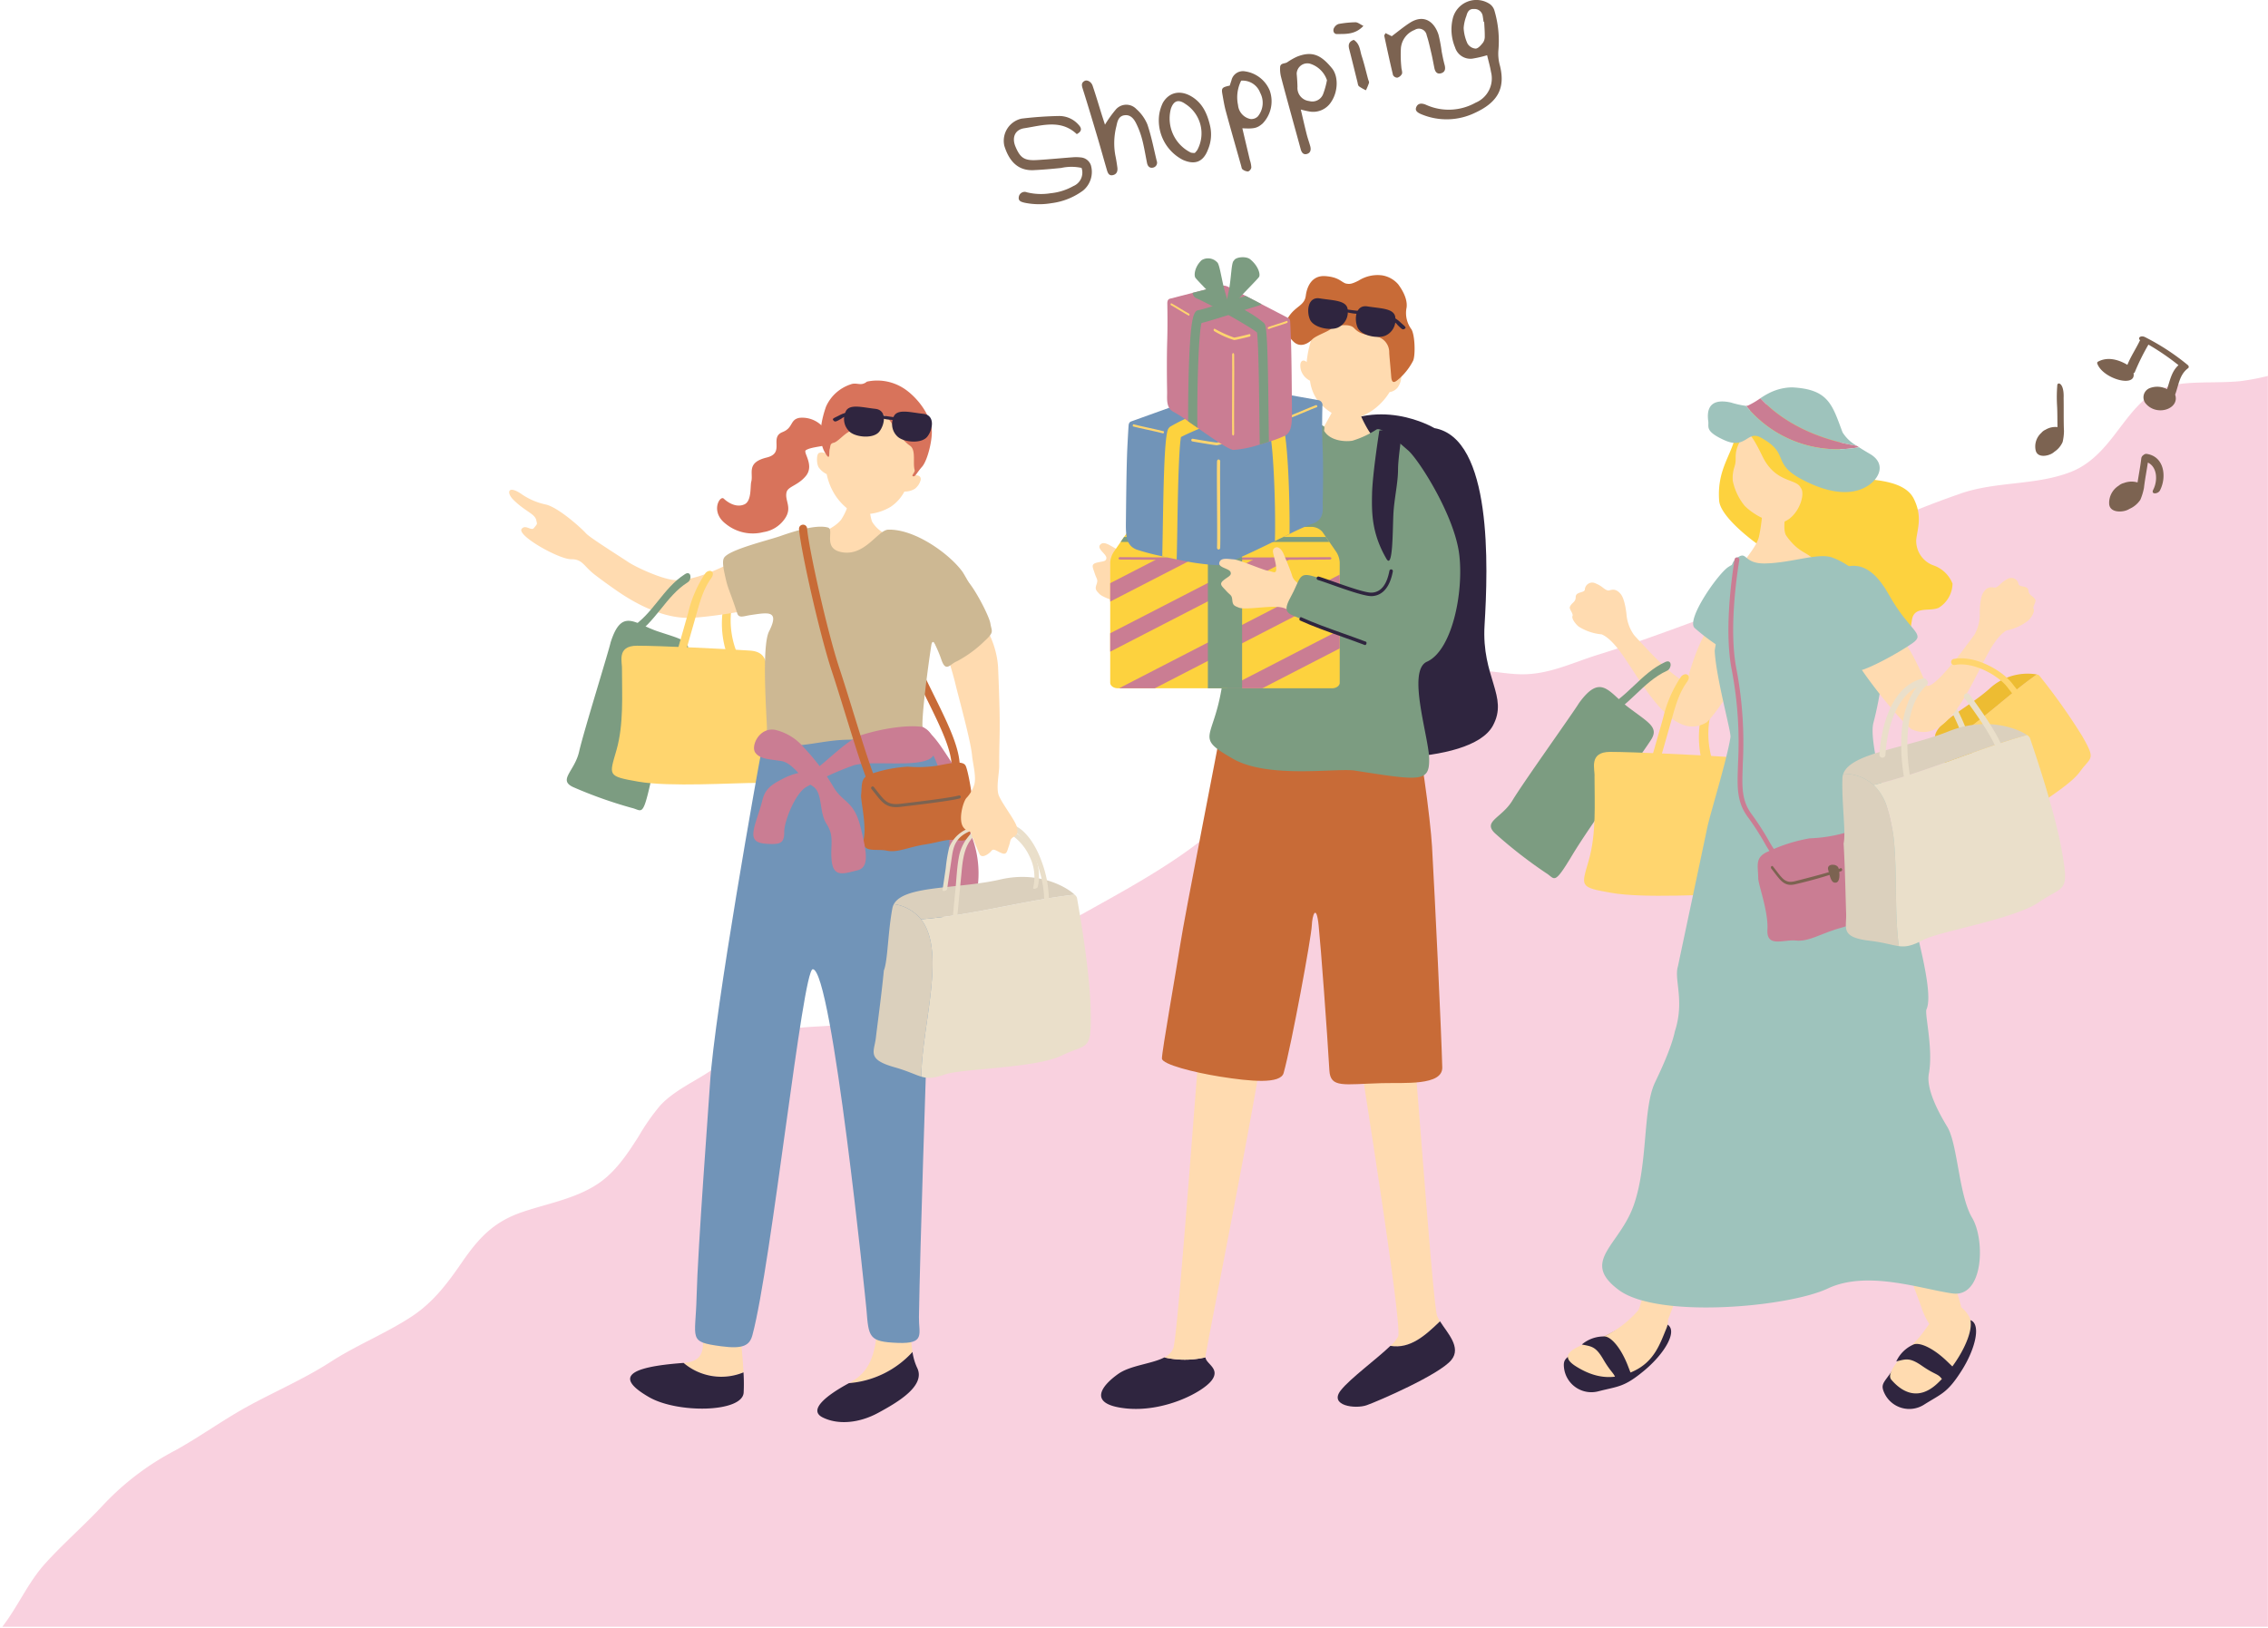 <svg xmlns="http://www.w3.org/2000/svg" xmlns:xlink="http://www.w3.org/1999/xlink" width="397" height="285" viewBox="0 0 397 285">
  <defs>
    <clipPath id="clip-path">
      <rect id="Rectangle_54" data-name="Rectangle 54" width="397" height="285" transform="translate(-0.407)" fill="#fff" stroke="#707070" stroke-width="1"/>
    </clipPath>
  </defs>
  <g id="global_top_illust02" transform="translate(0.407)">
    <g id="Mask_Group_1" data-name="Mask Group 1" clip-path="url(#clip-path)">
      <path id="形狀_12" data-name="形狀 12" d="M1585.791,582.087c-6.586.489-8.818,3.854-12.587,8.79-2.195,2.872-4.505,5.466-7.921,6.784-6.061,2.339-12.862,1.609-19.02,3.687a164.451,164.451,0,0,0-18.346,7.59c-5.1,2.456-8.862,6.99-13.91,9.532-5.011,2.523-10.609,3.873-15.855,5.8-5.16,1.9-10.213,3.72-15.468,5.339-4.652,1.434-8.723,3.553-13.677,3.451-4.334-.09-9.8-1.859-13.785.483-3.578,2.1-5.517,6.759-8.031,9.938a18.305,18.305,0,0,1-8.677,6.117c-4.9,1.79-10.263,2.348-14.963,4.7-4.5,2.253-7.963,6.087-11.984,9.048-9.277,6.833-20.167,11.7-29.856,17.966a57.974,57.974,0,0,1-14.385,7.245c-4.461,1.387-8.522,3.276-12.874,4.864-4.373,1.6-9.071,1.011-13.58,1.795-5.238.909-9.994,5.007-14.431,7.793-2.673,1.678-5.814,3.191-7.991,5.54a37.667,37.667,0,0,0-3.823,5.47c-1.982,3.1-4.039,6.231-7.146,8.283-3.975,2.624-8.8,3.418-13.22,4.928-5.021,1.715-7.629,4.57-10.576,8.855-2.548,3.7-5.049,7.013-8.841,9.483-4.506,2.936-9.533,4.935-14.054,7.853-4.713,3.042-9.695,5.153-14.592,7.839-4.35,2.386-8.371,5.337-12.737,7.738a47.124,47.124,0,0,0-12.447,9.43c-3.3,3.569-7.034,6.781-10.27,10.369-2.977,3.3-4.747,7.519-7.465,11.033h396.572V580.825a41.475,41.475,0,0,1-4.845.912C1591.942,582.034,1588.859,581.859,1585.791,582.087Z" transform="translate(-1203.28 -515)" fill="#f9ccdc" opacity="0.9"/>
      <g id="向量圖智慧型物件" transform="translate(88.72)">
        <g id="Group_66" data-name="Group 66" transform="translate(0 45.037)">
          <g id="Group_31" data-name="Group 31" transform="translate(145.029 133.928)">
            <path id="Path_28" data-name="Path 28" d="M779.718,629.086a5.552,5.552,0,0,1-.5-.948c-.8-2.117-4.094-49.986-4.567-51.433,0,0-9.787-.032-9.567,2.118s8.165,51.031,7.3,52.948a6.58,6.58,0,0,1-1.346,1.619C774.506,633.974,777.175,631.537,779.718,629.086Z" transform="translate(-761.811 -576.705)" fill="#ffdbb0"/>
            <path id="Path_29" data-name="Path 29" d="M779.718,629.086c-2.543,2.452-5.212,4.889-8.683,4.3-2.377,2.3-7.048,5.705-8.69,7.8-2.1,2.674,2.534,3.3,4.549,2.59s12.712-5.343,14.817-7.92C783.519,633.644,780.981,631.1,779.718,629.086Z" transform="translate(-761.811 -576.705)" fill="#2f253f"/>
          </g>
          <g id="Group_32" data-name="Group 32" transform="translate(103.614 133.862)">
            <path id="Path_30" data-name="Path 30" d="M731.462,635.409c-2.176,1.142-5.915,1.371-8.061,2.884-2.91,2.052-5.474,5.295,1.244,6.035s13.595-2.834,15.138-4.936c1.511-2.058-1.045-2.857-1.113-3.993A16.25,16.25,0,0,1,731.462,635.409Z" transform="translate(-720.396 -576.638)" fill="#2f253f"/>
            <path id="Path_31" data-name="Path 31" d="M748.844,579.149s-10.528-3.435-10.864-2.269-4.043,54.048-4.928,56.863a2.955,2.955,0,0,1-1.589,1.667,16.25,16.25,0,0,0,7.208-.01c0-.025-.009-.049-.008-.074C738.706,634.149,749.365,580.936,748.844,579.149Z" transform="translate(-720.396 -576.639)" fill="#ffdbb0"/>
          </g>
          <path id="Path_32" data-name="Path 32" d="M778.731,472.695c10.186,1.777,9.412,24.287,8.789,34.482-.562,9.2,4.253,12.462,1.452,17.623-3.957,7.291-28.1,6.323-31.874,3.7s-6-48.433,1.9-54.573C768.518,466.538,778.731,472.695,778.731,472.695Z" transform="translate(-616.782 -442.776)" fill="#2f253f"/>
          <path id="Path_33" data-name="Path 33" d="M764.932,466.779c-.22,0-3.1.22-3.375.193a22.78,22.78,0,0,1-.741,2.921c-.274.606-2.264,4.08-2.538,4.383,3.183,2.921,7.629,2.536,9.769-.11-.577-.3-2.333-3.583-2.58-4.782C765.286,468.5,764.932,467.109,764.932,466.779Z" transform="translate(-616.782 -442.776)" fill="#ffdbb0"/>
          <g id="Group_33" data-name="Group 33" transform="translate(135.856 3.086)">
            <path id="Path_34" data-name="Path 34" d="M771.988,463.188c1.123-5.167.414-11.678-5.875-12.66s-9.245,5.367-9.737,10.633c-.248-.342-.962-.526-1.095.33a2.784,2.784,0,0,0,.41,1.751,3.112,3.112,0,0,0,1.273,1.155,7.6,7.6,0,0,0,1.327,3.443,9.2,9.2,0,0,0,4.944,3.232c1.632.3,3.9-.849,5.14-1.84a11.015,11.015,0,0,0,2.527-2.841,2.234,2.234,0,0,0,1.392-.786,3.388,3.388,0,0,0,.65-1.858A.69.69,0,0,0,771.988,463.188Z" transform="translate(-752.638 -445.862)" fill="#ffdbb0"/>
            <path id="Path_35" data-name="Path 35" d="M763.184,447.368c.7.155,1.07.121,2.3-.507a6.209,6.209,0,0,1,4.089-.911,4.722,4.722,0,0,1,2.84,1.583c.449.617,1.677,2.358,1.459,4.056a4.742,4.742,0,0,0,.785,3.722c.68.881.787,4.589.363,5.571a10.738,10.738,0,0,1-2.282,3.016c-.679.578-1.437,1.371-1.557-.2s-.318-3.513-.348-4.2a2.839,2.839,0,0,0-2.456-2.891c-2.133-.287-2.866-.538-3.724-1.447s-3.483-.362-4.016.148-2.633,1.184-3.282,1.857-2.106,1.586-3.32.348-2.018-2.5-.777-4.36,2.743-1.9,2.967-3.638,1.148-3.6,3.435-3.429S762.37,447.058,763.184,447.368Z" transform="translate(-752.638 -445.862)" fill="#c86b37"/>
          </g>
          <path id="Path_36" data-name="Path 36" d="M741.415,525.266c-.2,1.315-6.471,33.193-7.182,37.957-.521,3.489-3.246,18.841-3.189,19.862s5.624,2.435,10.172,3.16c5.344.852,10.583,1.337,11.132-.634,1.392-4.993,4.851-23.812,4.926-25.771s.8-3.956,1.2-.069,1.5,18.714,1.88,25.383c.178,3.145,2.488,2.417,9.14,2.235,3.916-.107,10.705.488,10.62-2.77-.17-6.484-1.275-29.527-1.792-38.667-.255-4.512-2.173-19.581-3.4-21.612S741.415,525.266,741.415,525.266Z" transform="translate(-616.782 -442.776)" fill="#c86b37"/>
          <path id="Path_37" data-name="Path 37" d="M783.1,494.935c-.782-6.877-7.14-16.8-9-18.372-1.336-1.13-4.473-4.091-5.477-3.635a16.645,16.645,0,0,1-4.206,1.965c-.979.2-3.869.18-4.985-1.731.063-.446.068-.724-.005-.767-3.516-2.069-6.862.312-8.719,1.383-8.19,4.719-5.059,15.547-9.034,17.27-12.389,5.369-17.323-1.29-16.942,12.669.1,3.51,16.219,1.548,17.786,2.794,1.3,1.036-.192,7.008-1.086,12.1-1.542,8.778-4.614,8.158,2.054,11.986,6.162,3.536,18.193,1.572,21.323,2.063,11.643,1.827,13.106,2.062,13.009-2.162-.089-3.831-3.913-15.326-.391-16.9C781.755,511.671,783.877,501.731,783.1,494.935Z" transform="translate(-616.782 -442.776)" fill="#7c9c81"/>
          <path id="Path_38" data-name="Path 38" d="M732.142,503.535c-1.012-1.575-1.365-2.222-1.249-3.052s.18-2.839.2-4.052-.473-1.792-1.115-1.611-.466,1.171-.94,2.862-.806.819-1.609.305-3.756-3.817-4.68-4.317-1.931-1.26-2.528-.54,1.115,1.611,1.1,2.3-.715.561-1.738.84-.633.822-.3,1.867.623,1.032.316,1.91-.085,1.074.51,1.689,2.794,1.273,4.629,1.976,2.914,1.257,3.563,2.879a4.76,4.76,0,0,0,.22.44c1.507-.737,3.093-1.367,4.68-2.1C732.678,504.276,732.3,503.783,732.142,503.535Z" transform="translate(-616.782 -442.776)" fill="#ffdbb0"/>
          <g id="Group_36" data-name="Group 36" transform="translate(105.209 38.801)">
            <path id="Path_39" data-name="Path 39" d="M762.165,496.222v21.059c0,.533-.6.968-1.328.968H723.33c-.731,0-1.339-.435-1.339-.968V496.222a3.813,3.813,0,0,1,.607-1.829l1.215-1.763.6-.87.63-.91a2.6,2.6,0,0,1,1.935-.861h30.217a2.575,2.575,0,0,1,1.924.861l.63.91.608.87,1.215,1.763A3.788,3.788,0,0,1,762.165,496.222Z" transform="translate(-721.991 -481.578)" fill="#fdd23e"/>
            <path id="Path_40" data-name="Path 40" d="M760.349,492.63H723.815l.6-.868h35.334Z" transform="translate(-721.991 -481.578)" fill="#7c9c81"/>
            <path id="Path_41" data-name="Path 41" d="M730.4,495.517l-8.408,4.329v3.223l14.659-7.545-.007-.008Z" transform="translate(-721.991 -481.578)" fill="#ca7d93"/>
            <path id="Path_42" data-name="Path 42" d="M747.427,495.517l-25.436,13.1v3.223l31.688-16.327Z" transform="translate(-721.991 -481.578)" fill="#ca7d93"/>
            <path id="Path_43" data-name="Path 43" d="M762.165,498.346v3.223L729.8,518.249h-6.255Z" transform="translate(-721.992 -481.578)" fill="#ca7d93"/>
            <path id="Path_44" data-name="Path 44" d="M762.165,508.047v3.223l-13.545,6.979h-6.244Z" transform="translate(-721.991 -481.578)" fill="#ca7d93"/>
            <path id="Path_45" data-name="Path 45" d="M742.2,495.766c-8.49,0-17.019-.018-18.472-.053-.16,0-.287-.1-.281-.219s.114-.213.3-.205c2.9.071,34.09.071,36.668,0,.174.012.3.088.3.2s-.119.215-.279.22C759.147,495.748,750.693,495.766,742.2,495.766Z" transform="translate(-721.991 -481.578)" fill="#ca7d93"/>
            <rect id="Rectangle_14" data-name="Rectangle 14" width="5.99" height="22.908" transform="translate(17.096 13.764)" fill="#7c9c81"/>
            <path id="Path_46" data-name="Path 46" d="M745.077,495.634h-5.99l1.12-5.648h3.75Z" transform="translate(-721.991 -481.578)" fill="#7c9c81"/>
            <g id="Group_35" data-name="Group 35" transform="translate(11.715)">
              <path id="Path_47" data-name="Path 47" d="M744.187,489.74a2.007,2.007,0,0,1-3.931,0V489.3a2.007,2.007,0,0,1,3.931,0Z" transform="translate(-733.706 -481.578)" fill="#7c9c81"/>
              <g id="Group_34" data-name="Group 34">
                <path id="Path_48" data-name="Path 48" d="M741.983,489.858c-1.28-1.067-2.566-2.13-3.839-3.2-1.077-.907-2.572-1.994-2.831-3.231a1.337,1.337,0,0,1,.054-.765,1.358,1.358,0,0,1,.177-.321,1.2,1.2,0,0,1,.146-.16c.013-.012.267-.253.078-.127l-.1.015a1.645,1.645,0,0,1,.268,0c.082,0,.165.012.246.023a3.626,3.626,0,0,1,.553.127,4.27,4.27,0,0,1,.954.42,5.652,5.652,0,0,1,2.433,3.19,24.816,24.816,0,0,1,.768,4.594c.019.147,1.6-.1,1.563-.4a22.93,22.93,0,0,0-.82-4.75,5.524,5.524,0,0,0-2.965-3.349,4.6,4.6,0,0,0-4.5.535c-1.211,1.187.214,2.623,1.231,3.568,1.576,1.465,3.338,2.834,5.019,4.234.294.245,1.656-.324,1.563-.4Z" transform="translate(-733.706 -481.578)" fill="#7c9c81"/>
                <path id="Path_49" data-name="Path 49" d="M743.416,489.623c.188-1.261.329-2.532.6-3.785.214-1.006.563-2.442,1.827-3.058,1.365-.666,2.508.654,2.967,1.426a1.7,1.7,0,0,1,.158,1.763,3.687,3.687,0,0,1-1.245,1.23,9.281,9.281,0,0,1-4.677,1.414c-.359.013-.86.129-1.011.4-.141.252.188.4.5.39a12.98,12.98,0,0,0,5.68-1.479c1.491-.813,2.865-2.042,2.443-3.482a3.769,3.769,0,0,0-3.676-2.621,4.464,4.464,0,0,0-4.106,2.74,21.566,21.566,0,0,0-1.055,5.275c-.078.521,1.525.256,1.595-.209Z" transform="translate(-733.706 -481.578)" fill="#7c9c81"/>
              </g>
            </g>
          </g>
          <g id="Group_38" data-name="Group 38" transform="translate(107.948 17.096)">
            <path id="Path_50" data-name="Path 50" d="M759.19,485.584c.085-3.314.093-6.849-.017-9.473-.153-3.458-.043-6.772-.043-7.224a.888.888,0,0,0-.788-1.1l-6.209-1.107-3.917-.69h-.009l-3.724-.665a4.883,4.883,0,0,0-2.128.2l-4.877,1.755-4.334,1.558-7.514,2.7c-.391.145-.416.621-.424.741-.066.916-.229,3.868-.272,5.2-.093,2.8-.144,6.509-.2,12.019-.017,2.343.2,3.782,1.841,4.456a39.9,39.9,0,0,0,4.528,1.184c.806.179,1.662.367,2.519.537a41.97,41.97,0,0,0,7.277,1.031c1.374-.094,5.92-2.283,9.923-4.242l2.562-1.235a41.555,41.555,0,0,1,3.859-1.737C759.6,488.744,759.156,486.938,759.19,485.584Z" transform="translate(-724.73 -459.873)" fill="#7194b8"/>
            <path id="Path_51" data-name="Path 51" d="M752.134,466.682a1.285,1.285,0,0,1-.915,1.014c-.78.221-2.273.724-4.062,1.372h-.009c-.161.068-.323.128-.492.188-1.382.5-2.909,1.082-4.41,1.67h-.009c-2.748,1.073-5.428,2.163-6.98,2.9-.356.17-.653.315-.882.443-.425,2.479-.569,11.526-.645,16.543-.042,2.249-.068,4.029-.11,4.873-.856-.17-1.713-.358-2.519-.537.025-.92.051-2.479.085-4.37.135-8.382.288-15.486.814-17.53a.893.893,0,0,1,.042-.162,1.256,1.256,0,0,1,.458-.648,32.854,32.854,0,0,1,4.877-2.308h.008c.127-.059.255-.11.391-.17,1.349-.545,2.815-1.133,4.275-1.686,2.264-.878,4.495-1.7,6.157-2.275h.009Z" transform="translate(-724.73 -459.873)" fill="#fdd23e"/>
            <path id="Path_52" data-name="Path 52" d="M753.16,480.49c-.314-6.151-.789-8.672-1.442-9.728a1.469,1.469,0,0,0-1.238-.775c-.475-.043-1.951-.341-3.825-.732-.135-.026-.271-.06-.406-.085h-.018c-1.3-.272-2.748-.588-4.181-.9l-2.749-.6c-.635-.137-1.246-.272-1.823-.391l-4.334,1.558a1.2,1.2,0,0,0,.518.23c.916.2,2.4.511,4.113.886.127.026.255.051.382.085h.009l.6.128c1.23.264,2.383.519,3.468.758h.009c2.3.494,4.257.911,5.682,1.2.746.145,1.34.256,1.773.324.89,2.385,1.289,14.464,1.119,20.018l2.562-1.235C753.415,488.43,753.347,484.187,753.16,480.49Z" transform="translate(-724.73 -459.873)" fill="#fdd23e"/>
            <path id="Path_53" data-name="Path 53" d="M740.688,475.7c-.373,0-2.986-.436-4.312-.672a.234.234,0,0,1,.081-.462c1.7.3,3.959.665,4.227.665h0a40.734,40.734,0,0,0,5.349-1.682.234.234,0,0,1,.157.441,30.362,30.362,0,0,1-5.5,1.709Z" transform="translate(-724.73 -459.873)" fill="#ffd56e"/>
            <path id="Path_54" data-name="Path 54" d="M740.967,493.961h-.012a.332.332,0,0,1-.265-.37c.039-1.117.019-4.4,0-7.565-.02-3.3-.038-6.412,0-7.5.007-.2.116-.343.289-.338a.332.332,0,0,1,.265.37c-.038,1.065-.019,4.315,0,7.459.02,3.178.039,6.466,0,7.6A.318.318,0,0,1,740.967,493.961Z" transform="translate(-724.73 -459.873)" fill="#ffd56e"/>
            <path id="Path_55" data-name="Path 55" d="M731.4,473.459l0,.008c-.027.1-.1.169-.169.149-.381-.115-1.519-.366-2.62-.608-1.145-.252-2.226-.49-2.6-.6-.067-.02-.1-.106-.072-.222s.1-.169.169-.148c.363.111,1.492.359,2.583.6s2.245.494,2.632.611C731.389,473.265,731.421,473.359,731.4,473.459Z" transform="translate(-724.73 -459.873)" fill="#ffd56e"/>
            <path id="Path_56" data-name="Path 56" d="M758.224,468.8l0,.007c.037.1.013.2-.053.22-.378.125-1.453.576-2.492,1.013-1.082.454-2.1.883-2.471,1-.065.022-.142-.029-.185-.14s-.013-.2.053-.219c.361-.118,1.427-.566,2.458-1s2.12-.89,2.5-1.017C758.105,468.65,758.186,468.709,758.224,468.8Z" transform="translate(-724.73 -459.873)" fill="#ffd56e"/>
            <g id="Group_37" data-name="Group 37" transform="translate(8.959)">
              <path id="Path_57" data-name="Path 57" d="M740.747,460.521c.761.293.707,3.455,1.451,5.87.582,1.892.773,3.017.475,3.205-.23.146-3.417-1.891-3.692-2.129-.611-.525-4.835-3.443-5.174-3.839-.392-.455.143-2.058,2.462-3.366C737.372,459.641,740.284,459.789,740.747,460.521Z" transform="translate(-733.69 -459.873)" fill="#fdd23e"/>
              <path id="Path_58" data-name="Path 58" d="M745.415,460.816c-.761.319-1.247,3.54-2.351,6.02-.865,1.943-1.234,3.1-.987,3.278.192.143,3.52-2.019,3.817-2.268.661-.551,5.109-3.637,5.494-4.049.444-.475.214-2.093-1.736-3.364C748.724,459.829,745.972,460.059,745.415,460.816Z" transform="translate(-733.69 -459.873)" fill="#fdd23e"/>
            </g>
          </g>
          <g id="Group_40" data-name="Group 40" transform="translate(115.129)">
            <path id="Path_59" data-name="Path 59" d="M731.952,466.327c-.054-3.035-.06-6.273.011-8.676.1-3.168.027-6.2.027-6.617,0-.18-.079-.9.5-1.006l3.937-1.014,2.485-.632h.005l2.362-.609a2.2,2.2,0,0,1,1.349.18l3.093,1.607,2.749,1.428,4.765,2.474c.247.133.263.57.269.679.042.838.145,3.542.172,4.767.06,2.567.092,5.962.129,11.009.011,2.146-.129,3.465-1.167,4.081a19.437,19.437,0,0,1-2.872,1.084c-.511.164-1.054.336-1.6.492a19,19,0,0,1-4.615.944c-.872-.085-3.755-2.091-6.293-3.886l-1.624-1.131a23.3,23.3,0,0,0-2.448-1.591C731.694,469.222,731.973,467.568,731.952,466.327Z" transform="translate(-731.911 -442.776)" fill="#ca7d93"/>
            <path id="Path_60" data-name="Path 60" d="M736.427,449.013a1.117,1.117,0,0,0,.581.928c.5.2,1.442.664,2.577,1.257h.005c.1.062.2.117.312.172.877.46,1.845.991,2.8,1.529h.006c1.743.983,3.442,1.982,4.427,2.652.226.156.414.289.559.406.269,2.271.361,10.557.409,15.153.027,2.06.044,3.691.071,4.463.543-.156,1.086-.327,1.6-.492-.017-.843-.033-2.271-.054-4-.087-7.678-.183-14.186-.517-16.058a1.049,1.049,0,0,0-.027-.148,1.23,1.23,0,0,0-.29-.593,19.006,19.006,0,0,0-3.093-2.115h-.005c-.081-.054-.161-.1-.247-.156-.855-.5-1.786-1.038-2.711-1.545-1.436-.8-2.851-1.553-3.905-2.083h-.005Z" transform="translate(-731.911 -442.776)" fill="#7c9c81"/>
            <path id="Path_61" data-name="Path 61" d="M735.636,471.5l1.624,1.131c-.108-5.087.145-16.152.71-18.337.275-.062.651-.164,1.124-.3.9-.265,2.146-.648,3.6-1.1h.006c.689-.218,1.42-.453,2.2-.695l.382-.117h.005c.081-.031.161-.055.242-.078,1.086-.343,2.028-.632,2.609-.811a.679.679,0,0,0,.328-.211l-2.748-1.428c-.366.109-.753.234-1.157.359l-1.742.546c-.909.289-1.829.578-2.652.827h-.011c-.086.023-.172.055-.258.078-1.189.359-2.125.632-2.426.671s-.56.172-.785.711c-.415.968-.716,3.277-.915,8.911C735.658,465.048,735.615,468.934,735.636,471.5Z" transform="translate(-731.911 -442.776)" fill="#7c9c81"/>
            <path id="Path_62" data-name="Path 62" d="M743.685,457.277c.237,0,1.894-.4,2.735-.615a.222.222,0,0,0,.12-.249c-.014-.117-.092-.194-.172-.174-1.081.277-2.51.609-2.68.609h0a20.6,20.6,0,0,1-3.393-1.54c-.077-.04-.161.018-.189.129a.25.25,0,0,0,.089.275,15.139,15.139,0,0,0,3.488,1.565Z" transform="translate(-731.911 -442.776)" fill="#ffd56e"/>
            <path id="Path_63" data-name="Path 63" d="M743.51,474h.007c.1-.007.172-.159.169-.338-.025-1.024-.012-4.025,0-6.929.012-3.021.024-5.874,0-6.866,0-.179-.074-.314-.183-.31s-.172.16-.168.339c.024.975.012,3.953,0,6.832-.012,2.912-.024,5.922,0,6.962C743.337,473.865,743.415,474,743.51,474Z" transform="translate(-731.911 -442.776)" fill="#ffd56e"/>
            <path id="Path_64" data-name="Path 64" d="M749.577,455.221v.007c.017.093.065.155.108.137.241-.107.963-.336,1.661-.558.726-.231,1.412-.448,1.646-.552.042-.018.064-.1.046-.2s-.065-.154-.108-.136c-.23.1-.946.329-1.638.549s-1.424.453-1.669.56C749.584,455.043,749.563,455.13,749.577,455.221Z" transform="translate(-731.911 -442.776)" fill="#ffd56e"/>
            <path id="Path_65" data-name="Path 65" d="M732.565,450.956l0,.007c-.023.091-.008.181.034.2.24.115.922.528,1.581.928.686.416,1.334.808,1.566.919.042.021.091-.026.118-.128s.008-.181-.034-.2c-.229-.108-.905-.518-1.559-.915s-1.345-.816-1.589-.932C732.64,450.816,732.589,450.87,732.565,450.956Z" transform="translate(-731.911 -442.776)" fill="#ffd56e"/>
            <g id="Group_39" data-name="Group 39" transform="translate(4.868)">
              <path id="Path_66" data-name="Path 66" d="M743.648,443.369c-.482.269-.449,3.165-.92,5.378-.369,1.733-.49,2.763-.3,2.936a12.253,12.253,0,0,0,2.341-1.951c.388-.481,3.066-3.154,3.281-3.516.249-.417-.09-1.885-1.561-3.083C745.789,442.564,743.942,442.7,743.648,443.369Z" transform="translate(-736.779 -442.776)" fill="#7c9c81"/>
              <path id="Path_67" data-name="Path 67" d="M740.688,443.64c.483.292.791,3.242,1.491,5.514.548,1.78.782,2.835.626,3a14.779,14.779,0,0,1-2.421-2.078c-.419-.5-3.24-3.332-3.484-3.709-.281-.435-.136-1.918,1.1-3.081A2.169,2.169,0,0,1,740.688,443.64Z" transform="translate(-736.779 -442.776)" fill="#7c9c81"/>
            </g>
          </g>
          <path id="Path_68" data-name="Path 68" d="M756.218,500.8c-1.566-1.02-2.152-1.464-2.385-2.268s-1-2.663-1.475-3.776-1.164-1.44-1.674-1.01.053,1.26.313,3-.4,1.079-1.343.941-4.985-1.932-6.031-2.006-2.276-.352-2.527.549,1.675,1.01,1.949,1.646-.423.807-1.241,1.482-.241,1.011.486,1.828.99.684,1.07,1.612.361,1.014,1.155,1.33,3.068.009,5.029-.107,3.171-.056,4.426,1.156a4.476,4.476,0,0,0,.381.311c1.072-1.293,2.261-2.522,3.407-3.849C757.01,501.255,756.465,500.961,756.218,500.8Z" transform="translate(-616.782 -442.776)" fill="#ffdbb0"/>
          <path id="Path_69" data-name="Path 69" d="M772.541,497.685c-1.4,4.149-2.618,4.869-6.358,3.636-3.645-1.2-6.358-2.063-8.9-2.751-2.375-.642-2.042.706-3.717,3.733s-.2,2.849,2.347,4.028c5.487,2.544,13.327,5.71,17.9,5.5,2.151-.1,3.626-4.692,5.575-9.726,1.369-3.537,2.348-6.877-1.369-8.941C773.651,490.743,774.364,492.264,772.541,497.685Z" transform="translate(-616.782 -442.776)" fill="#7c9c81"/>
          <path id="Path_70" data-name="Path 70" d="M766.837,510.448l0,.01c-.054.159-.174.259-.268.223-1.238-.472-2.566-.945-3.908-1.425-2.589-.922-5.267-1.878-7.457-2.882-.092-.042-.123-.205-.063-.362s.179-.253.271-.21c2.182,1,4.855,1.954,7.44,2.876,1.344.48,2.673.953,3.913,1.426C766.853,510.139,766.886,510.292,766.837,510.448Z" transform="translate(-616.782 -442.776)" fill="#2f253f"/>
          <path id="Path_71" data-name="Path 71" d="M767.84,502.111c-1.215.072-4.411-1.06-6.978-1.968-1.023-.362-1.906-.675-2.519-.861a.3.3,0,0,1,.177-.584c.625.19,1.515.505,2.544.869,2.383.844,5.649,2,6.741,1.935,1.571-.093,2.6-1.38,3.06-3.824a.309.309,0,0,1,.355-.244.306.306,0,0,1,.242.356C770.817,501.223,769.136,502.035,767.84,502.111Z" transform="translate(-616.782 -442.776)" fill="#2f253f"/>
          <path id="Path_72" data-name="Path 72" d="M773.013,473.449a11.52,11.52,0,0,0-3.91-.345s-1.2,7.559-1.277,11.11c-.07,3.3-.073,6.887,2.506,11.349,1.139,1.973,1.086-4.684,1.22-7.644.127-2.81.807-5.469.822-7.952C772.385,478.047,772.9,474.9,773.013,473.449Z" transform="translate(-616.782 -442.776)" fill="#2f253f"/>
          <g id="Group_41" data-name="Group 41" transform="translate(139.871 7.179)">
            <path id="Path_73" data-name="Path 73" d="M758.637,449.979c2.339.393,4.943.289,4.931,2.128a2.962,2.962,0,0,1-1.751,3c-1.387.567-4.246.012-4.87-1.447S756.6,449.681,758.637,449.979Z" transform="translate(-756.653 -449.955)" fill="#2f253f"/>
            <path id="Path_74" data-name="Path 74" d="M766.975,451.382c2.339.394,4.943.289,4.931,2.128a2.962,2.962,0,0,1-1.751,3c-1.387.567-4.246.012-4.87-1.448S764.943,451.084,766.975,451.382Z" transform="translate(-756.653 -449.955)" fill="#2f253f"/>
            <path id="Path_75" data-name="Path 75" d="M757.663,450.762a45.7,45.7,0,0,1,4.74.761c.847.311-.02.261,1.958.521s5.592.432,6.689,1.021a5.31,5.31,0,0,1,1.773,1.142c.773.716,1.171.892.582,1.171-.263.125-.543-.176-1.039-.662-.294-.288-.386-.725-1.885-.925s-4.514-1.074-5.469-1.122-1.744-.36-2.728-.383-3.515-.7-4.47-.721S756.793,450.618,757.663,450.762Z" transform="translate(-756.653 -449.955)" fill="#2f253f"/>
          </g>
          <g id="Group_52" data-name="Group 52" transform="translate(0 21.558)">
            <path id="Path_76" data-name="Path 76" d="M694.927,532.144a.711.711,0,0,1-.707-.663c-.2-2.958-2.163-6.933-4.433-11.535-.886-1.8-1.8-3.651-2.693-5.605a.71.71,0,1,1,1.289-.594c.883,1.936,1.794,3.782,2.674,5.567,2.338,4.738,4.355,8.831,4.579,12.069a.712.712,0,0,1-.659.76Z" transform="translate(-616.782 -464.334)" fill="#c86b37"/>
            <path id="Path_77" data-name="Path 77" d="M684.217,523.327c5.78.77,7.2,3.7,9.982,7.855,4.134,6.169,1.653,8.186,3.662,13.287a18.309,18.309,0,0,1,.827,9.255c-.478,2.686-7.441,4.983-12.166,4.389-4.826-.605-18.809-2.816-20.376-6.846s-4.326-12.8-3.833-17.567,2.423-6.152,4.619-7.868C670.121,523.34,682.174,523.026,684.217,523.327Z" transform="translate(-616.782 -464.334)" fill="#ca7d93"/>
            <path id="Path_78" data-name="Path 78" d="M672.891,475.335c.39-.662-.632-2.381-1.438-3.108a4.865,4.865,0,0,0-3.868-1.328c-1.689.311-1.045,1.741-2.948,2.49-2.39.94.514,3.657-2.783,4.46-3.62.881-2.3,2.749-2.694,4.226-.214.8.11,3.4-1.214,3.979-1.392.611-2.83-.28-3.6-1.009-.677-.64-2.449,2.325.393,4.451a7.5,7.5,0,0,0,6.558,1.409,5.532,5.532,0,0,0,3.646-2.222c1.536-2.056-.02-3.312.411-4.812.278-.969,1.973-1.129,3.342-2.771,1.584-1.9-.531-4.163.017-4.531C669.721,475.894,672.544,475.924,672.891,475.335Z" transform="translate(-616.782 -464.334)" fill="#d8735b"/>
            <g id="Group_44" data-name="Group 44" transform="translate(0 19.162)">
              <path id="Path_79" data-name="Path 79" d="M654.137,504.932a16.689,16.689,0,0,0,1.242,8.586c.433.99,1.818-.231,1.479-1a15.142,15.142,0,0,1-1.222-7.743c.044-.39-.093-.844-.572-.8a1.187,1.187,0,0,0-.926.96Z" transform="translate(-616.782 -483.495)" fill="#ffd56e"/>
              <path id="Path_80" data-name="Path 80" d="M645.945,499.312c-2.121-.039-6.74-2.133-8.263-3.129-3.2-2.092-6.863-4.4-7.447-5.055-.862-.969-4.8-4.5-6.982-5.041a11.685,11.685,0,0,1-4.282-1.821c-2.418-1.678-2.727-.278-1.443.988,2.115,2.088,3.779,2.433,4.006,3.6.132.677.275.5-.436,1.352-.466.556-1.523-.77-2.173.2-.555,1.248,6.6,5.256,8.7,5.246,2.036-.01,2.144,1.17,4.139,2.71.812.626,1.856,1.4,2.906,2.136,1.532,1.081,7.142,5.228,13.039,5.42,4.039.131,18.568-2.422,21.37-4.188.692-.436,4.952-11.059.326-11.19C663.975,490.389,653.112,499.443,645.945,499.312Z" transform="translate(-616.782 -483.496)" fill="#ffdbb0"/>
              <g id="Group_42" data-name="Group 42" transform="translate(10.084 14.598)">
                <path id="Path_81" data-name="Path 81" d="M634.539,510.226c-.4,1.77-4.736,15.666-5.511,19.1s-3.732,4.95-1.075,6.212a77.312,77.312,0,0,0,10.289,3.657c1.762.4,1.894,1.745,3.257-4.292s6.047-20.511,6.564-22.8-1.4-2.507-5.343-3.844S636.467,504.1,634.539,510.226Z" transform="translate(-626.866 -498.093)" fill="#7c9c81"/>
                <path id="Path_82" data-name="Path 82" d="M638.421,509.157c3.971-2.346,5.743-7.028,9.614-9.463.8-.5.6-2.108-.465-1.44-3.884,2.444-5.666,7.132-9.613,9.463-.816.482-.614,2.077.464,1.44Z" transform="translate(-626.866 -498.093)" fill="#7c9c81"/>
              </g>
              <g id="Group_43" data-name="Group 43" transform="translate(17.982 14.191)">
                <path id="Path_83" data-name="Path 83" d="M636.529,514.959c0,4.483.318,9.606-.957,14.089s-1.7,4.589,3.825,5.55,16.364.214,21.04.214,2.763-5.444,1.806-11.954,1.169-10.886-3.294-11.207-16.046-.854-19.765-.854S636.635,513.785,636.529,514.959Z" transform="translate(-634.764 -497.686)" fill="#ffd56e"/>
                <path id="Path_84" data-name="Path 84" d="M647.258,513.349l2.187-7.674c.67-2.352,1.243-4.694,2.706-6.7.226-.31.47-.858.1-1.168-.342-.288-.905,0-1.128.3a21.2,21.2,0,0,0-3.027,7q-1.172,4.116-2.346,8.232c-.345,1.209,1.248.911,1.507,0Z" transform="translate(-634.764 -497.686)" fill="#ffd56e"/>
              </g>
            </g>
            <path id="Path_85" data-name="Path 85" d="M679.573,484.213c-.2,0-2.824.2-3.074.175a10.442,10.442,0,0,1-1.593,4.322c-2.362,2.964-8.112,2.748-8.307,6.871.1,5.4,17.694,3.588,19.644,1.178.2-5.988-3.493-3.96-5.863-7.558C679.929,488.52,679.573,484.514,679.573,484.213Z" transform="translate(-616.782 -464.334)" fill="#ffdbb0"/>
            <g id="Group_45" data-name="Group 45" transform="translate(53.88)">
              <path id="Path_86" data-name="Path 86" d="M672.462,477.44c.748-5.117,3.661-10.823,9.83-9.519s6.711,8.144,5.342,13.13c.348-.226,1.349-.086,1.176.743a2.9,2.9,0,0,1-1.016,1.526,3.356,3.356,0,0,1-1.826.484,7.383,7.383,0,0,1-2.423,2.684,9.135,9.135,0,0,1-5.7,1.225c-1.617-.3-3.318-2.141-4.126-3.482a10.794,10.794,0,0,1-1.358-3.482,3.572,3.572,0,0,1-1.413-1.2c-.378-.65-.393-2.221.036-2.482A1.2,1.2,0,0,1,672.462,477.44Z" transform="translate(-670.661 -464.334)" fill="#ffdbb0"/>
              <path id="Path_87" data-name="Path 87" d="M679.4,464.563a8.536,8.536,0,0,1,6.3,1.08c1.948,1.184,4.593,4.074,5.033,7.166.228,1.6-.665,5.51-1.681,6.659s-1.136,1.755-1.56,1.667.392-.681.26-1.136c-.342-1.178.273-3.466-.782-4.2-2.834-1.963-3.82-6.622-5.423-5.1-.958.906-2.394,1.62-4.984,2.5-1.027.351-2.226,1.883-2.94,2.05s-.566.513-.739,1.135.167,2.245-.768.692c-1.521-2.527-.572-6.156.132-8.153a7.183,7.183,0,0,1,4.266-3.871C677.644,464.6,678.326,465.447,679.4,464.563Z" transform="translate(-670.661 -464.334)" fill="#d8735b"/>
            </g>
            <g id="Group_46" data-name="Group 46" transform="translate(21.174 159.246)">
              <path id="Path_88" data-name="Path 88" d="M647.317,636.37c6.175-.482,1.4-6.28,4.38-11.616,0,0,3.505-2.532,4.366-.159.656,1.807,1.495,8.708,1.736,13.428A10.2,10.2,0,0,1,647.317,636.37Z" transform="translate(-637.956 -623.58)" fill="#ffdbb0"/>
              <path id="Path_89" data-name="Path 89" d="M647.275,636.375l.042,0a10.2,10.2,0,0,0,10.481,1.653,30.584,30.584,0,0,1,.028,3.565c-.275,3.479-11.577,3.648-16.569.765C635.529,639.044,637.083,637.122,647.275,636.375Z" transform="translate(-637.956 -623.58)" fill="#2f253f"/>
            </g>
            <g id="Group_47" data-name="Group 47" transform="translate(53.946 157.726)">
              <path id="Path_90" data-name="Path 90" d="M687.382,634.455c-.544-3.327-.243-7.745-.243-10.949-3.15-2.373-5.512-2.373-5.775,4.218s-1.05,10.018-4.987,12.127l-.108.059A16.844,16.844,0,0,0,687.382,634.455Z" transform="translate(-670.728 -622.06)" fill="#ffdbb0"/>
              <path id="Path_91" data-name="Path 91" d="M687.382,634.455a16.844,16.844,0,0,1-11.114,5.456c-3.891,2.1-7.217,4.7-4.617,6,2.625,1.318,6.3,1.055,9.712-.791s8.4-4.746,6.825-7.909A9.863,9.863,0,0,1,687.382,634.455Z" transform="translate(-670.728 -622.06)" fill="#2f253f"/>
            </g>
            <path id="Path_92" data-name="Path 92" d="M660.735,530.331c-.253,1.185-8.013,44.377-8.8,57.148-.2,3.207-2.151,29.08-2.347,37.332-.177,7.467-1.566,7.859,4.3,8.645,3.9.522,4.994-.164,5.477-1.965,3.325-12.379,8.785-64.068,10.563-64.054,3.4.028,9.338,58.892,9.39,59.534.391,4.912.391,5.7,5.477,5.894,4.887.189,3.671-1.551,3.717-4.519.2-12.771,1.283-44.586,1.369-47.549.2-6.68,4.4-26.188,3.942-38.623-.2-5.473-2.443-13.382-4.267-14C683.5,526.1,661.516,526.993,660.735,530.331Z" transform="translate(-616.782 -464.334)" fill="#7194b8"/>
            <path id="Path_93" data-name="Path 93" d="M689.133,525.022c-.147-2.258,1.051-11.153,1.54-14.294.323-2.076,1.639,1.968,2.2,2.947,1.1,1.916,8.069-4.494,7.7-6.189a44.962,44.962,0,0,0-4.4-9.579c-2.241-3.138-8.337-7.56-13.028-7.43-1.849.052-4.108,4.781-8.242,3.926-3.323-.687-1.095-3.963-2.352-4.307-1.972-.54-5.722.589-8.216,1.473-2.231.791-9.277,2.441-9.977,3.906-.309.645-.073,1.916.44,4.053.316,1.315.88,2.431,1.907,5.6.3.923,1.167.468,2.348.3,3.007-.443,5.106-.9,3.242,2.822-1.4,2.589-.39,15.509-.39,16.981,0,1.566-1.711,4.467-.635,4.908.112.067,4.612-1.7,6.45-1.914,4.3-.491,6.007-1.158,10.946-.933a40.465,40.465,0,0,1,11.189,1.57C691.177,529.25,689.216,526.3,689.133,525.022Z" transform="translate(-616.782 -464.334)" fill="#cdb893"/>
            <g id="Group_48" data-name="Group 48" transform="translate(56.667 4.601)">
              <path id="Path_94" data-name="Path 94" d="M689.32,470.2c-2.359-.245-4.842-1.041-5.317.735a2.969,2.969,0,0,0,.894,3.359c1.187.917,4.09,1.145,5.078-.1S691.358,470.455,689.32,470.2Z" transform="translate(-673.449 -468.935)" fill="#2f253f"/>
              <path id="Path_95" data-name="Path 95" d="M680.911,469.325c-2.36-.245-4.842-1.041-5.317.735a2.97,2.97,0,0,0,.894,3.359c1.187.917,4.09,1.145,5.078-.1S682.949,469.581,680.911,469.325Z" transform="translate(-673.449 -468.935)" fill="#2f253f"/>
              <path id="Path_96" data-name="Path 96" d="M690.052,471.214a45.759,45.759,0,0,0-4.77-.532c-.9.074-.05.257-2.026-.02s-5.5-1.076-6.718-.8a5.287,5.287,0,0,0-2.012.627c-.934.483-1.364.547-.87.973.221.191.57-.025,1.177-.361.36-.2.564-.6,2.062-.389s4.635.169,5.57.378,1.776.118,2.731.359,3.573.267,4.5.5S690.929,471.307,690.052,471.214Z" transform="translate(-673.449 -468.935)" fill="#2f253f"/>
            </g>
            <path id="Path_97" data-name="Path 97" d="M678.4,536.825c.179-1.9-.167-3.072,2.021-3.676a23.584,23.584,0,0,1,6.181-1.172,22,22,0,0,0,5.19-.186c2.066-.381,4.369-.96,4.881,0s1.691,7.66,1.256,9.627-.358,3.805-2.456,3.458-3.084.284-5.964.734-4.8,1.48-6.641,1.069-4.479.58-4.006-2.107S678.217,537.635,678.4,536.825Z" transform="translate(-616.782 -464.334)" fill="#c86b37"/>
            <g id="Group_49" data-name="Group 49" transform="translate(42.739 60.568)">
              <path id="Path_98" data-name="Path 98" d="M689.133,525.022c-2.177-.357-6.383.073-10.638,1.4-2.417.753-6.339,4.818-7.751,5.722s-3.147.519-5.676,1.759-3.5,2.009-4,4.08-1.535,4.353-1.547,5.786,1.143,1.69,2.9,1.74,2.53-.144,2.509-2.085,1.989-6.849,3.853-7.887a52.926,52.926,0,0,1,8.4-3.828c3.954-1.014,14.077,1.009,14.077-2.488C691.26,527.453,690.891,525.8,689.133,525.022Z" transform="translate(-659.521 -524.902)" fill="#ca7d93"/>
              <path id="Path_99" data-name="Path 99" d="M663.384,525.538a9.378,9.378,0,0,1,4.989,3.094,37.733,37.733,0,0,1,5.142,6.845c1.71,2.915,3.6,2.384,4.757,7.028s1.56,7.12-.579,7.631-4.045,1.293-4.426-1.435.544-4.429-.9-6.649-.6-5.529-2.492-6.685-3.386-4.049-5.461-4.377-3.724-.319-4.549-1.474S660.57,525,663.384,525.538Z" transform="translate(-659.521 -524.902)" fill="#ca7d93"/>
            </g>
            <path id="Path_100" data-name="Path 100" d="M680.99,536.86a.707.707,0,0,1-.622-.369c-1.138-2.078-2.992-8.074-4.785-13.873-.83-2.687-1.616-5.228-2.309-7.318-2.123-6.4-5.445-21.175-5.755-24.923a.71.71,0,0,1,.647-.769.7.7,0,0,1,.766.651c.278,3.367,3.449,17.845,5.688,24.59.7,2.106,1.486,4.652,2.319,7.348,1.689,5.464,3.6,11.656,4.672,13.608a.712.712,0,0,1-.62,1.056Z" transform="translate(-616.782 -464.334)" fill="#c86b37"/>
            <g id="Group_51" data-name="Group 51" transform="translate(63.795 77.294)">
              <g id="Group_50" data-name="Group 50" transform="translate(0 9.65)">
                <path id="Path_101" data-name="Path 101" d="M684.124,556.039a2.465,2.465,0,0,0-.262.732c-.79,4.156-.8,9.2-1.493,10.893-.356,3.813-1.113,9.357-1.4,11.793s-1.628,3.759,3.228,5.133c2.4.679,3.62,1.335,4.726,1.658.13-9.2,4.407-21.925-.047-27.553-.388.031-.777.062-1.166.086.389-.024.778-.055,1.166-.086A7.493,7.493,0,0,0,684.124,556.039Z" transform="translate(-680.578 -551.278)" fill="#dbd0bd"/>
                <path id="Path_102" data-name="Path 102" d="M688.92,586.248c1.13.329,2.143.31,4.178-.391,2.977-1.027,15.778-1.073,20.371-3.289s5.282-.552,5.1-8.088-2.285-18.859-2.4-19.564a1.405,1.405,0,0,0-.413-.535c-8.886,1.016-17.789,3.592-26.883,4.315C693.327,564.323,689.05,577.046,688.92,586.248Z" transform="translate(-680.577 -551.278)" fill="#eadfca"/>
                <path id="Path_103" data-name="Path 103" d="M702.768,551.724c-7.393,1.705-16.828,1-18.644,4.315a7.493,7.493,0,0,1,4.749,2.656c9.094-.724,18-3.3,26.883-4.315C714.364,553.047,709.476,550.177,702.768,551.724Z" transform="translate(-680.577 -551.278)" fill="#dbd0bd"/>
              </g>
              <path id="Path_104" data-name="Path 104" d="M695.153,558.935q.419-4.36.838-8.719c.252-2.621.625-5.134,2.951-6.736a5.815,5.815,0,0,1,6.89.272,13.954,13.954,0,0,1,3.777,6.466,18.555,18.555,0,0,1,.61,8.345c-.089.577.733.206.8-.215a19.1,19.1,0,0,0-.538-8.284c-.733-2.493-1.989-5.356-4.032-7.049a6.486,6.486,0,0,0-6.844-.742,7.688,7.688,0,0,0-4.1,5.509c-.338,1.783-.408,3.639-.582,5.445l-.569,5.923c-.057.586.756.214.8-.215Z" transform="translate(-680.577 -541.628)" fill="#eadfca"/>
              <path id="Path_105" data-name="Path 105" d="M693.439,553.416q.42-2.835.839-5.669c.252-1.7.624-3.338,2.95-4.38a8.43,8.43,0,0,1,6.89.177,9.248,9.248,0,0,1,3.777,4.2,8.059,8.059,0,0,1,.61,5.426c-.089.375.733.134.8-.14a8.271,8.271,0,0,0-.537-5.386,9.585,9.585,0,0,0-4.032-4.584,9.443,9.443,0,0,0-6.844-.482,5.859,5.859,0,0,0-4.1,3.582,25.986,25.986,0,0,0-.582,3.54q-.285,1.926-.569,3.851c-.056.381.757.139.8-.139Z" transform="translate(-680.577 -541.628)" fill="#eadfca"/>
            </g>
            <path id="Path_106" data-name="Path 106" d="M692.067,508.812a66.241,66.241,0,0,1,2.737,8.3c.547,2.382,2.755,10.193,3.005,12.9.147,1.591.887,4.132.268,5.426a5.779,5.779,0,0,1-1.234,2c-.56.559-1.547,3.882-.526,5.189.682.873,1.024.253,1.336,1.1s1.034,2.613,1.445,3.52,1.675.006,2.077-.51.859-.012,1.787.366.946-.256,1.293-1.232.118-1.135.849-1.621.676-.76.578-1.564-1.379-2.564-2.361-4.148a12.42,12.42,0,0,1-.835-1.52c-.5-1.353.078-3.906.073-5.117-.025-5.825.311-5.444-.19-17.189-.313-6.666-5.608-12.837-8.249-11.216A4.846,4.846,0,0,0,692.067,508.812Z" transform="translate(-616.782 -464.334)" fill="#ffdbb0"/>
            <path id="Path_107" data-name="Path 107" d="M696.541,499.086c1.181.562,4.255,6.411,4.475,7.811s.734,1.473-.954,3.021a20.879,20.879,0,0,1-4.915,3.611c-1.174.442-1.908,2.063-2.714-.3s-1.68-3.538-2.274-5.6C688.545,502.033,693.754,497.759,696.541,499.086Z" transform="translate(-616.782 -464.334)" fill="#cdb893"/>
            <path id="Path_108" data-name="Path 108" d="M684.495,539.062c-1.793,0-2.522-.932-3.647-2.369-.2-.254-.414-.527-.65-.819a.268.268,0,0,1,.037-.376.264.264,0,0,1,.374.038c.24.294.456.57.657.827,1.269,1.62,1.848,2.356,3.9,2.123,2.1-.243,9.037-1.068,10.32-1.464a.262.262,0,0,1,.332.177.267.267,0,0,1-.176.334c-1.291.4-7.715,1.171-10.416,1.484A6.337,6.337,0,0,1,684.495,539.062Z" transform="translate(-616.782 -464.334)" fill="#7c6351"/>
          </g>
          <g id="Group_65" data-name="Group 65" transform="translate(171.836 22.781)">
            <g id="Group_55" data-name="Group 55" transform="translate(0 31.374)">
              <path id="Path_109" data-name="Path 109" d="M825.49,522.892a17.312,17.312,0,0,0,.308,8.991c.334,1.07,1.9-.03,1.639-.865a15.706,15.706,0,0,1-.385-8.122c.09-.4,0-.881-.5-.888a1.232,1.232,0,0,0-1.064.884Z" transform="translate(-788.618 -496.932)" fill="#ffd56e"/>
              <path id="Path_110" data-name="Path 110" d="M831.981,496.939c-1.015-.288-3.972,8.264-6.013,12.012-1.931,3.545-2.869,7.868-3.074,7.974-1.048.543-5.5-3.958-7.4-6.04-.51-.559-1.193-1.247-1.816-1.967a7.241,7.241,0,0,1-1.283-3.288c-.061-.755-.337-2.975-1.013-3.835-1.066-1.354-1.944-.559-2.3-.674-.819-.264-.852-.749-2.36-1.328a1.3,1.3,0,0,0-1.65,1.168c-.037.625-1.614.329-1.6,1.32.011.911-.71.944-1.022,1.724-.156.39.644,1.184.465,1.581-.224.5.662,1.547,1.086,1.867a9,9,0,0,0,4.021,1.358c1.453.611,2.9,2.558,3.463,3.351,3.643,5.068,8.917,15.671,14.924,12.041,1.819-1.591,8.4-11.661,9.729-16.136C837.656,502.948,833.6,497.836,831.981,496.939Z" transform="translate(-788.618 -496.932)" fill="#ffdbb0"/>
              <g id="Group_53" data-name="Group 53" transform="translate(0 16.606)">
                <path id="Path_111" data-name="Path 111" d="M804.03,520.871c-.967,1.611-9.742,13.876-11.619,17s-5.28,3.653-3.073,5.765a80.572,80.572,0,0,0,8.945,6.966c1.6.971,1.3,2.337,4.6-3.161s12.6-18.218,13.856-20.3-.561-2.924-4.014-5.532S807.915,515.469,804.03,520.871Z" transform="translate(-788.618 -513.538)" fill="#7c9c81"/>
                <path id="Path_112" data-name="Path 112" d="M808.245,523.552c4.408-1.848,6.886-6.408,11.2-8.364.891-.4.909-2.081-.275-1.545-4.333,1.962-6.822,6.527-11.205,8.364-.905.379-.921,2.046.276,1.545Z" transform="translate(-788.618 -513.538)" fill="#7c9c81"/>
              </g>
              <g id="Group_54" data-name="Group 54" transform="translate(16.318 18.861)">
                <path id="Path_113" data-name="Path 113" d="M806.767,533.706c0,4.648.331,9.962-.992,14.611s-1.763,4.759,3.967,5.756,16.972.221,21.821.221,2.865-5.645,1.873-12.4,1.213-11.291-3.416-11.623-16.641-.885-20.5-.885S806.876,532.489,806.767,533.706Z" transform="translate(-804.936 -515.793)" fill="#ffd56e"/>
                <path id="Path_114" data-name="Path 114" d="M817.893,532.036q1.135-3.979,2.269-7.958c.7-2.439,1.289-4.868,2.805-6.95.234-.321.488-.89.105-1.212-.354-.3-.939,0-1.17.315a21.975,21.975,0,0,0-3.139,7.264l-2.434,8.537c-.358,1.255,1.295.944,1.563,0Z" transform="translate(-804.936 -515.793)" fill="#ffd56e"/>
              </g>
            </g>
            <path id="Path_115" data-name="Path 115" d="M830.194,497.01c-1.808,1.164-7.531,9.333-5.869,10.709a34.935,34.935,0,0,0,4.6,3.438c1.663.982,2.445,1.964,4.205,2.652s2.054.1,3.815-4.519-.483-7.229-.978-10.316C835.69,497.265,834.088,494.5,830.194,497.01Z" transform="translate(-788.618 -465.558)" fill="#9ec3bc"/>
            <path id="Path_116" data-name="Path 116" d="M839.867,469.273c1.4.116,4.406-.018,6.622.814s3.432,3.4,3.277,6.237-.3,4.8,3.044,5.135,8.3.514,9.841,3.6.649,5.222.429,7.169a4.561,4.561,0,0,0,2.935,4.477,5.536,5.536,0,0,1,3.417,3.218,5.072,5.072,0,0,1-2.407,4.226c-1.563.725-4.289-.364-4.69,2.1s-.664,5.045-2.182,6.737-5.267,2.629-7.774,1.66-4.96-7.1-8.981-8.848-1.032-8.871-3.057-9.726c-3.379-1.426-11.5-7.323-11.757-10.655-.4-5.225,1.98-7.773,2.774-11.041s2.091-4.568,3.713-5.518C836.488,468.036,839.1,469.124,839.867,469.273Z" transform="translate(-788.618 -465.558)" fill="#fdd23e"/>
            <g id="Group_56" data-name="Group 56" transform="translate(12.774 113.019)">
              <path id="Path_117" data-name="Path 117" d="M803.75,634.1c-1.949,1.5-2.561,1.5-2.3,3.315a4.82,4.82,0,0,0,5.917,3.946c3.572-.924,4.548-.686,8.109-3.656s5.746-6.749,4.194-7.95-4.443-2.192-6.331-.763S803.75,634.1,803.75,634.1Z" transform="translate(-801.391 -578.577)" fill="#2f253f"/>
              <path id="Path_118" data-name="Path 118" d="M836.084,582.272s-8.592-4.519-9.053-3.562-11.5,46.39-12.567,48.39l0,0a17.883,17.883,0,0,1-7.82,5.35c-3.53,1.25-6.339,2.5-3.153,4.51s6.364,2.578,10.037.892,4.669-4.735,5.81-7.5a3.7,3.7,0,0,0,.3-1.58C821.118,625.148,836.265,583.831,836.084,582.272Z" transform="translate(-801.391 -578.577)" fill="#ffdbb0"/>
              <path id="Path_119" data-name="Path 119" d="M804.548,633.147c1.661.351,2.4.28,3.751,2.6s1.907,2.387,2.153,3.37.984.773,1.968.211,1.353.562.185-2.458-2.829-4.985-4-5.125A5.916,5.916,0,0,0,804.548,633.147Z" transform="translate(-801.391 -578.577)" fill="#2f253f"/>
            </g>
            <g id="Group_57" data-name="Group 57" transform="translate(60.598 117.76)">
              <path id="Path_120" data-name="Path 120" d="M858.744,637.906c-1.4,2.027-1.984,2.211-1.189,3.86a4.808,4.808,0,0,0,6.833,1.951c3.123-1.973,4.125-2.044,6.617-5.962s3.429-8.187,1.586-8.856-4.9-.73-6.261,1.209S858.744,637.906,858.744,637.906Z" transform="translate(-849.216 -583.318)" fill="#2f253f"/>
              <path id="Path_121" data-name="Path 121" d="M872.391,628.384a4.992,4.992,0,0,0-1.464-1.774,1.647,1.647,0,0,0-.026-.254c-.418-1.94-13.207-41.894-13.892-43.037,0,0-8.366,1.89-7.761,3.683s14.344,38.483,14.728,39.581a11.267,11.267,0,0,0,1.392,2.951c-.593.819-1.141,1.613-1.61,2.181-1.445,1.745-6.317,6.108-5.035,7.6s4.282,4.209,8.08.635S873.509,630.583,872.391,628.384Z" transform="translate(-849.216 -583.318)" fill="#ffdbb0"/>
              <path id="Path_122" data-name="Path 122" d="M859.587,636.11c1.653-.384,2.292-.76,4.492.768s2.73,1.358,3.366,2.145,1.216.283,1.873-.642,1.463-.063-.864-2.307-4.657-3.323-5.775-2.955A5.945,5.945,0,0,0,859.587,636.11Z" transform="translate(-849.216 -583.318)" fill="#2f253f"/>
            </g>
            <path id="Path_123" data-name="Path 123" d="M836.525,484.839c.265-.018,3.761.011,4.091-.044.172.59-1.265,5.382-.256,6.784,3.176,4.411,4.519,1.679,6.853,7.987.736,1.988-4.435,2.488-10.465,2.161-3.62-.2-6.014-.25-5.282-2.948.608-2.239,3.628-4.935,4.1-7.132a30.352,30.352,0,0,0,.529-3.619C836.238,486.951,836.552,485.238,836.525,484.839Z" transform="translate(-788.618 -465.558)" fill="#ffdbb0"/>
            <path id="Path_124" data-name="Path 124" d="M842.841,483.119c1.081,1.221-.743,6.108-4.045,6.208a11.566,11.566,0,0,1-5.722-2.991,10.184,10.184,0,0,1-2.106-4.4,6.134,6.134,0,0,1,.294-2.458c.613-1.885-.542-2.1,1.648-5.724.665-1.1,1.96,1.222,3.243,3.868C838.452,482.364,842.1,481.489,842.841,483.119Z" transform="translate(-788.618 -465.558)" fill="#ffdbb0"/>
            <path id="Path_125" data-name="Path 125" d="M872.861,610.956c-2.311-3.868-2.527-12.872-4.324-15.881-.917-1.534-3.829-6.345-3.244-9.366.811-4.344-.8-10.554-.406-11.267,1.677-3.789-3.919-20.39-5.446-29.029-1-5.632-4.778-17.6-3.852-21.128,2.459-9.369,3.919-24.7-7.162-28.911-2.423-.92-7.1.916-11.757,1.018-3.939.085-3.084-2.318-4.966-.968-1.773,1.273-.671,3.938-1.267,5.752a59.918,59.918,0,0,0-2.636,10.486c.235,4.795,2.9,14.194,2.762,15.138-.594,3.919-3.575,13.468-4.082,15.928-.643,3.12-4.7,22.213-5.107,24.181-.744,2.308,1.216,5.973-.541,11.4-.676,3.258-3.115,8.166-3.513,9.027-2.124,4.586-1.167,14.088-3.649,21.31s-9.479,9.889-2.652,14.961,29.635,3.009,36.567-.258,16.348.086,21.826.859S875.172,614.824,872.861,610.956Z" transform="translate(-788.618 -465.558)" fill="#9ec3bc"/>
            <g id="Group_58" data-name="Group 58" transform="translate(37.991)">
              <path id="Path_126" data-name="Path 126" d="M835.8,467.469a12.451,12.451,0,0,1,1.912-1.092,9.2,9.2,0,0,1,3.594-.814c6.442.308,7.06,3.031,8.871,7.865a6.84,6.84,0,0,0,2.521,2.377C846.264,474.742,839.986,472.019,835.8,467.469Z" transform="translate(-826.609 -465.558)" fill="#9ec3bc"/>
              <path id="Path_127" data-name="Path 127" d="M835.8,467.469c4.187,4.55,10.464,7.273,16.9,8.337.121.082.241.163.368.245a20.67,20.67,0,0,1-19.785-7.248,1.1,1.1,0,0,0,.356-.059A14.757,14.757,0,0,0,835.8,467.469Z" transform="translate(-826.609 -465.558)" fill="#ca7d93"/>
              <path id="Path_128" data-name="Path 128" d="M830.662,468.223a16.089,16.089,0,0,0,2.62.58,20.67,20.67,0,0,0,19.785,7.248c.591.384,1.233.771,1.888,1.151,2.979,1.727,1.655,4.456-.606,5.752-3.865,2.216-8.82,0-11.1-1.177-5.708-2.95-2.1-4.54-7.4-7.435-2.366-1.293-2.587,2.157-6.31.485-3.51-1.577-2.727-2.341-2.863-3.309C826.482,470.1,826.405,467.27,830.662,468.223Z" transform="translate(-826.609 -465.558)" fill="#9ec3bc"/>
            </g>
            <g id="Group_61" data-name="Group 61" transform="translate(41.586 29.771)">
              <g id="Group_60" data-name="Group 60">
                <g id="Group_59" data-name="Group 59">
                  <path id="Path_129" data-name="Path 129" d="M838.308,547.808a.415.415,0,0,1-.282-.148,21.557,21.557,0,0,1-1.511-2.362,48.036,48.036,0,0,0-2.9-4.488c-1.952-2.58-1.861-5.312-1.756-8.476l.033-1.029a67.954,67.954,0,0,0-1.072-16.109c-1.361-6.657-.128-15.866.465-19.516a.416.416,0,1,1,.822.134c-.585,3.6-1.8,12.692-.471,19.213a68.72,68.72,0,0,1,1.089,16.3l-.033,1.033c-.1,3.128-.186,5.6,1.586,7.942a48.74,48.74,0,0,1,2.953,4.565,21.794,21.794,0,0,0,1.435,2.255.42.42,0,0,1-.053.589A.413.413,0,0,1,838.308,547.808Z" transform="translate(-830.203 -495.329)" fill="#ca7d93"/>
                  <path id="Path_130" data-name="Path 130" d="M835.422,551.391c-.052-2.272-.622-3.606,1.88-4.624a28.065,28.065,0,0,1,7.14-2.244,26.168,26.168,0,0,0,6.1-.943c2.388-.737,5.029-1.742,5.767-.674s3.054,8.813,2.812,11.2.1,4.544-2.425,4.427-3.6.764-6.942,1.7-5.465,2.416-7.7,2.187-5.21,1.308-5.022-1.931S835.322,552.372,835.422,551.391Z" transform="translate(-830.203 -495.329)" fill="#ca7d93"/>
                </g>
              </g>
              <path id="Path_131" data-name="Path 131" d="M841.393,552.653c-1.405.141-2.069-.729-3.093-2.071-.18-.237-.376-.492-.591-.764a.32.32,0,0,1-.007-.377.18.18,0,0,1,.3.008c.217.274.413.532.6.771,1.155,1.513,1.682,2.2,3.266,1.806,1.619-.407,6.976-1.772,7.942-2.268.108-.058.23.013.278.15a.285.285,0,0,1-.1.346,81.471,81.471,0,0,1-8.016,2.295A3.9,3.9,0,0,1,841.393,552.653Z" transform="translate(-830.203 -495.329)" fill="#7c6351"/>
              <path id="Path_132" data-name="Path 132" d="M847.659,550c.38,1.431.544,2.355,1.321,2.284.807-.074.734-1.621.514-2.505S847.366,548.894,847.659,550Z" transform="translate(-830.203 -495.329)" fill="#7c6351"/>
            </g>
            <g id="Group_64" data-name="Group 64" transform="translate(58.677 31.244)">
              <g id="Group_62" data-name="Group 62" transform="translate(19.067 18.857)">
                <path id="Path_133" data-name="Path 133" d="M866.362,526.79a1.657,1.657,0,0,0,.077.508c.845,2.661,2.42,5.588,2.549,6.791.989,2.324,2.287,5.78,2.883,7.285s.234,2.7,3.482,1.957c1.605-.365,2.518-.37,3.26-.533-2.809-5.379-4.316-14.112-8.664-15.968-.215.141-.431.282-.649.418.218-.137.434-.278.649-.418A4.934,4.934,0,0,0,866.362,526.79Z" transform="translate(-866.362 -515.658)" fill="#edbc32"/>
                <path id="Path_134" data-name="Path 134" d="M878.614,542.8a4.118,4.118,0,0,0,2.3-1.548c1.4-1.536,8.816-5.612,10.786-8.35s2.891-1.991.421-6.3A105.148,105.148,0,0,0,884.6,516a.924.924,0,0,0-.407-.18c-4.837,3.4-9.193,7.709-14.243,11.005C874.3,528.685,875.8,537.418,878.614,542.8Z" transform="translate(-866.362 -515.658)" fill="#ffd56e"/>
                <path id="Path_135" data-name="Path 135" d="M875.825,518.391c-3.753,3.327-9.449,5.9-9.463,8.4a4.934,4.934,0,0,1,3.588.039c5.049-3.3,9.406-7.605,14.243-11.005A9.814,9.814,0,0,0,875.825,518.391Z" transform="translate(-866.362 -515.658)" fill="#edbc32"/>
              </g>
              <path id="Path_136" data-name="Path 136" d="M872.081,528.207a.532.532,0,0,1-.5-.363,39.422,39.422,0,0,0-4.432-9.173.533.533,0,1,1,.875-.608,40.568,40.568,0,0,1,4.565,9.438.532.532,0,0,1-.5.706Z" transform="translate(-847.295 -496.801)" fill="#eadfca"/>
              <path id="Path_137" data-name="Path 137" d="M853.8,498.918c.979-.4,4.837,7.786,7.269,11.291,2.3,3.315,3.7,7.511,3.912,7.594,1.1.427,5.041-4.53,6.707-6.806.447-.611,1.052-1.369,1.594-2.152a7.245,7.245,0,0,0,.923-3.408c-.021-.757.015-2.994.6-3.922.914-1.461,1.873-.767,2.216-.92.786-.351.766-.837,2.2-1.575a1.3,1.3,0,0,1,1.766.983c.1.617,1.64.153,1.733,1.139.087.907.807.861,1.2,1.6.2.372-.513,1.247-.293,1.623.276.471-.491,1.609-.88,1.973a9,9,0,0,1-3.851,1.785c-1.379.765-2.613,2.858-3.083,3.707-3.077,5.433-7.182,16.545-13.543,13.587-1.98-1.384-9.606-10.682-11.406-14.987C848.806,505.507,852.285,499.985,853.8,498.918Z" transform="translate(-847.295 -496.801)" fill="#ffdbb0"/>
              <g id="Group_63" data-name="Group 63" transform="translate(2.846 27.716)">
                <path id="Path_138" data-name="Path 138" d="M850.311,533.217a2.559,2.559,0,0,0-.152.792c-.146,4.386.649,9.552.208,11.4.244,3.963.353,9.766.444,12.309s-1.069,4.114,4.126,4.74c2.57.31,3.923.785,5.107.938-1.334-9.45,1.019-23.174-4.443-28.224-.393.094-.786.189-1.181.276.395-.087.787-.182,1.181-.276A7.76,7.76,0,0,0,850.311,533.217Z" transform="translate(-850.141 -524.518)" fill="#dbd0bd"/>
                <path id="Path_139" data-name="Path 139" d="M860.044,563.4c1.211.156,2.246-.026,4.219-1.073,2.886-1.531,15.994-3.638,20.348-6.649s5.325-1.416,3.932-9.107-5.349-18.957-5.577-19.661a1.457,1.457,0,0,0-.509-.481c-8.943,2.471-17.654,6.544-26.856,8.748C861.063,540.223,858.71,553.948,860.044,563.4Z" transform="translate(-850.141 -524.518)" fill="#eadfca"/>
                <path id="Path_140" data-name="Path 140" d="M868.726,525.8c-7.3,2.937-17.083,3.73-18.415,7.421a7.76,7.76,0,0,1,5.29,1.957c9.2-2.2,17.914-6.278,26.856-8.748C880.82,525.284,875.353,523.13,868.726,525.8Z" transform="translate(-850.141 -524.518)" fill="#dbd0bd"/>
              </g>
              <path id="Path_141" data-name="Path 141" d="M848.481,498.184c2.456-1.809,6.169-2.884,9.785,3.633s6.595,6.837,4.148,8.546-7.764,4.594-9.359,4.808-2.021-.641-4.148-6.089S846.885,499.36,848.481,498.184Z" transform="translate(-847.295 -496.801)" fill="#9ec3bc"/>
              <path id="Path_142" data-name="Path 142" d="M882.187,521.7a.53.53,0,0,1-.426-.213c-.4-.537-.658-.846-.981-1.235-.381-.459-.855-1.031-1.753-2.2-1.549-2.013-5.906-4.524-9.21-3.88a.534.534,0,0,1-.2-1.049c3.749-.729,8.5,2,10.255,4.275.886,1.152,1.353,1.715,1.728,2.167.334.4.6.722,1.014,1.278a.535.535,0,0,1-.106.748A.527.527,0,0,1,882.187,521.7Z" transform="translate(-847.295 -496.801)" fill="#ffd56e"/>
              <path id="Path_143" data-name="Path 143" d="M877.785,529.657a.532.532,0,0,1-.5-.359c-.677-1.963-2.605-5.092-5.732-9.3a.533.533,0,1,1,.852-.639c3.236,4.356,5.162,7.492,5.885,9.588a.535.535,0,0,1-.329.68A.516.516,0,0,1,877.785,529.657Z" transform="translate(-847.295 -496.801)" fill="#eadfca"/>
              <path id="Path_144" data-name="Path 144" d="M861.646,535.257a.531.531,0,0,1-.52-.427c-.44-2.151-2.354-13.123,3.129-17.947a.531.531,0,0,1,.75.05.537.537,0,0,1-.049.754c-5.146,4.527-3.044,15.673-2.789,16.929a.533.533,0,0,1-.414.63A.542.542,0,0,1,861.646,535.257Z" transform="translate(-847.295 -496.801)" fill="#eadfca"/>
              <path id="Path_145" data-name="Path 145" d="M857.162,530.4h-.03a.534.534,0,0,1-.5-.562c.107-1.954.982-11.774,7.672-13.331a.534.534,0,0,1,.239,1.04c-4.614,1.075-6.572,7.324-6.849,12.35A.534.534,0,0,1,857.162,530.4Z" transform="translate(-847.295 -496.801)" fill="#eadfca"/>
            </g>
          </g>
        </g>
        <g id="Group_67" data-name="Group 67" transform="translate(86.544)">
          <path id="Path_146" data-name="Path 146" d="M787.964,407.411a19.132,19.132,0,0,1-2.614.6,2.811,2.811,0,0,1-2.995-1.977,8.136,8.136,0,0,1-.42-4.97,4.249,4.249,0,0,1,6.5-2.62,2.169,2.169,0,0,1,.824,1.189,18.745,18.745,0,0,1,.678,6.969,7.785,7.785,0,0,0,.281,2.669c1.011,4.085-.558,6.489-4.472,8.268a11.422,11.422,0,0,1-9.152.262c-1.01-.394-1.288-.776-.994-1.386.274-.567.877-.692,1.753-.289a9.62,9.62,0,0,0,8.581-.4,4.606,4.606,0,0,0,2.706-5.417C788.473,409.321,788.187,408.354,787.964,407.411Zm-.516-5.851-.1.006c-.049-.332-.091-.665-.148-1a1.448,1.448,0,0,0-1.538-1.25c-.861-.056-1.147.535-1.327,1.222a7.24,7.24,0,0,0-.475,2.106,7.354,7.354,0,0,0,.667,2.717,1.844,1.844,0,0,0,1.436.892c.468-.032.958-.637,1.315-1.089a1.913,1.913,0,0,0,.276-1.111C787.564,403.225,787.49,402.392,787.449,401.56Z" transform="translate(-703.326 -397.74)" fill="#7c6351"/>
          <path id="Path_147" data-name="Path 147" d="M716.974,427.137a8.4,8.4,0,0,0-3.565.01c-1.613.166-3.229.312-4.848.385-2.748.124-4.291-1.62-5.107-4.273a3.975,3.975,0,0,1,3.017-4.75,64.941,64.941,0,0,1,6.519-.459,4.5,4.5,0,0,1,3.447,1.518c.577.6.652,1.16-.3,1.655-2.769-2.627-6.046-1.515-9.2-1.028-1.643.253-2.19,1.648-1.527,3.221.836,1.981,1.562,2.474,3.745,2.348,2.122-.122,4.24-.337,6.361-.492a7.358,7.358,0,0,1,1.342.033,2.037,2.037,0,0,1,1.756,1.384,4.223,4.223,0,0,1-1.365,4.407,11.805,11.805,0,0,1-5.543,2.217,12.745,12.745,0,0,1-4.648-.065c-.575-.139-1.195-.275-1.07-1.014a1.036,1.036,0,0,1,1.422-.822,10.384,10.384,0,0,0,4.155.161,10.1,10.1,0,0,0,3.974-1.254A2.543,2.543,0,0,0,716.974,427.137Z" transform="translate(-703.326 -397.74)" fill="#7c6351"/>
          <path id="Path_148" data-name="Path 148" d="M755.35,416.916c.364,1.54.682,2.946,1.034,4.344.179.708.438,1.4.627,2.1.164.613.04,1.186-.633,1.349-.6.145-.9-.3-1.043-.844-.5-1.846-1.015-3.69-1.52-5.536-.649-2.38-1.311-4.757-1.929-7.145a5.826,5.826,0,0,1-.155-1.667c.029-.768.8-.6,1.234-.868a11.318,11.318,0,0,1,1.706-.977c2.785-1.115,4.328-.178,6.13,2.011,1.161,1.412,1.089,4.085-.118,5.882a3.736,3.736,0,0,1-3.769,1.707A15.238,15.238,0,0,1,755.35,416.916Zm4.582-5.133a4.531,4.531,0,0,0-3-2.9,1.868,1.868,0,0,0-2.3,1.772c.068.765.121,1.531.137,2.3a2.309,2.309,0,0,0,2.055,2.478,2.022,2.022,0,0,0,2.453-1.269A14.137,14.137,0,0,0,759.932,411.782Z" transform="translate(-703.326 -397.74)" fill="#7c6351"/>
          <path id="Path_149" data-name="Path 149" d="M721.074,419.569a21.327,21.327,0,0,1,1.9-2.658,2.426,2.426,0,0,1,3.6-.071,7.3,7.3,0,0,1,1.925,2.692c.7,2.065,1.112,4.233,1.629,6.361a.878.878,0,0,1-.627,1.191c-.594.141-.946-.219-1.064-.8-.281-1.38-.5-2.774-.855-4.134a14.665,14.665,0,0,0-1.058-2.822c-.406-.816-1.021-1.575-2.085-1.4-1.027.167-1.2,1.128-1.37,1.927a11.892,11.892,0,0,0-.193,5.027c.153.715.265,1.44.364,2.165.083.61-.065,1.163-.726,1.342-.76.205-.96-.388-1.121-.942-.536-1.837-1.043-3.681-1.587-5.516-.849-2.858-1.7-5.715-2.6-8.558-.186-.592-.353-1.1.284-1.457.449-.254,1.178.123,1.419.83.58,1.7,1.086,3.431,1.623,5.149C720.7,418.408,720.868,418.922,721.074,419.569Z" transform="translate(-703.326 -397.74)" fill="#7c6351"/>
          <path id="Path_150" data-name="Path 150" d="M742.912,412.73c.116-.353.2-.621.293-.884a2.059,2.059,0,0,1,2.4-1.609,5.516,5.516,0,0,1,4.306,3.354,5.609,5.609,0,0,1-1.249,5.781c-.937.808-1.483.941-3.543.828.443,1.874.88,3.716,1.314,5.558a4.774,4.774,0,0,1,.259,1.307.934.934,0,0,1-.561.7,1.656,1.656,0,0,1-.981-.375c-.15-.1-.177-.4-.239-.616-.9-3.191-1.817-6.379-2.687-9.58-.265-.974-.422-1.978-.6-2.974C741.435,413.161,741.564,413.017,742.912,412.73Zm2-.868a6.51,6.51,0,0,0-.547,4.275,2.728,2.728,0,0,0,2.172,2.439,1.6,1.6,0,0,0,1.3-.461,3.74,3.74,0,0,0,.4-4.135A3.276,3.276,0,0,0,744.917,411.863Z" transform="translate(-703.325 -397.74)" fill="#7c6351"/>
          <path id="Path_151" data-name="Path 151" d="M739.486,419.829a6.793,6.793,0,0,1-.383,4.1c-.815,2.157-2.279,2.742-4.4,1.8a7.775,7.775,0,0,1-4.158-7.779,7.166,7.166,0,0,1,.67-2.23c1.147-1.937,3.2-2.272,5.209-.961C737.949,415.76,738.911,417.28,739.486,419.829Zm-2.684,4.689a4.274,4.274,0,0,0,.435-.52,6.114,6.114,0,0,0-2.088-8.058c-1.214-.86-2.044-.589-2.534.825a6.66,6.66,0,0,0,3.512,7.7A2.458,2.458,0,0,0,736.8,424.518Z" transform="translate(-703.325 -397.74)" fill="#7c6351"/>
          <path id="Path_152" data-name="Path 152" d="M770.183,403.536l1.088.543c1.1-.824,2.081-1.644,3.145-2.33,2.507-1.616,4.324-.185,5.045,2.074a26,26,0,0,1,.556,2.977c.15.772.3,1.545.508,2.3.189.7.1,1.278-.649,1.477-.7.185-1.012-.3-1.14-.917-.17-.826-.313-1.658-.505-2.478-.256-1.093-.49-2.2-.84-3.262a1.381,1.381,0,0,0-2.111-.942,3.777,3.777,0,0,0-2.405,3.2,20.916,20.916,0,0,0,.081,3.347c.017.389.217.819.1,1.147a1.282,1.282,0,0,1-.818.668.875.875,0,0,1-.742-.445c-.55-2.289-1.041-4.592-1.536-6.893C769.94,403.926,770.046,403.816,770.183,403.536Z" transform="translate(-703.326 -397.74)" fill="#7c6351"/>
          <path id="Path_153" data-name="Path 153" d="M764.62,404.721c1.1.7,1.076,1.873,1.4,2.85.433,1.326.749,2.692,1.114,4.041.059.216.206.459.153.644a11,11,0,0,1-.532,1.287,7.479,7.479,0,0,1-1.219-.691c-.182-.149-.207-.505-.275-.775-.477-1.9-.934-3.807-1.426-5.7C763.639,405.63,763.707,405.049,764.62,404.721Z" transform="translate(-703.325 -397.74)" fill="#7c6351"/>
          <path id="Path_154" data-name="Path 154" d="M766.315,402.276c-1.441,1.542-3.093,1.407-4.66,1.424-.554.007-.774-.668-.437-1.153a1.4,1.4,0,0,1,.745-.608,18.073,18.073,0,0,1,2.962-.3C765.336,401.644,765.747,402,766.315,402.276Z" transform="translate(-703.326 -397.74)" fill="#7c6351"/>
        </g>
        <g id="Group_68" data-name="Group 68" transform="translate(267.125 58.897)">
          <path id="Path_155" data-name="Path 155" d="M903.4,477.209a.7.7,0,0,0-.529.192.832.832,0,0,0-.391.561c-.164,1.426-.443,2.833-.658,4.25a3.738,3.738,0,0,0-2.389.1,2.121,2.121,0,0,0-.9.459,3.559,3.559,0,0,0-1.682,3.19c.1,1.51,2.077,1.508,3.09,1.111a2.881,2.881,0,0,0,.463-.232,4.4,4.4,0,0,0,1.909-1.6,9.969,9.969,0,0,0,.63-2.078c.171-1.487.465-2.953.683-4.432,1.66.785,1.752,3.174.938,4.76-.452.879.849.762,1.179.12C906.973,481.222,906.49,477.638,903.4,477.209Z" transform="translate(-883.907 -456.637)" fill="#7c6351"/>
          <path id="Path_156" data-name="Path 156" d="M908.4,466.835c.618-1.643.738-3.5,2.265-4.624.185-.134.151-.41-.093-.59a40.185,40.185,0,0,0-7.482-4.876c-.734-.324-1.305.15-.816.575a.3.3,0,0,0-.064.084c-.687,1.429-1.575,2.741-2.167,4.214-1.741-1.031-3.6-1.408-5.167-.542a.266.266,0,0,0-.1.335c.961,2.66,6.854,4.311,6.34,1.661a.29.29,0,0,0,.23-.19,39.707,39.707,0,0,1,2.38-4.805,42.262,42.262,0,0,1,5.26,3.6c-1.232,1.119-1.479,2.672-2,4.2a3.7,3.7,0,0,0-3.063-.17,1.729,1.729,0,0,0-.765,2.572C905.081,470.774,909.269,469.349,908.4,466.835Z" transform="translate(-883.907 -456.637)" fill="#7c6351"/>
          <path id="Path_157" data-name="Path 157" d="M887.779,465.1a25.05,25.05,0,0,0-.052,3.557c.077,1.286.049,2.574.08,3.862a3.353,3.353,0,0,0-2.1.462,1.908,1.908,0,0,0-.725.546,3.2,3.2,0,0,0-.991,3.086c.326,1.319,2.072,1.008,2.906.5a2.593,2.593,0,0,0,.373-.279,3.959,3.959,0,0,0,1.439-1.711,8.94,8.94,0,0,0,.234-1.936c-.081-1.342-.026-4.4-.064-5.744C888.99,464.872,887.931,464.58,887.779,465.1Z" transform="translate(-883.907 -456.637)" fill="#7c6351"/>
        </g>
      </g>
    </g>
  </g>
</svg>
